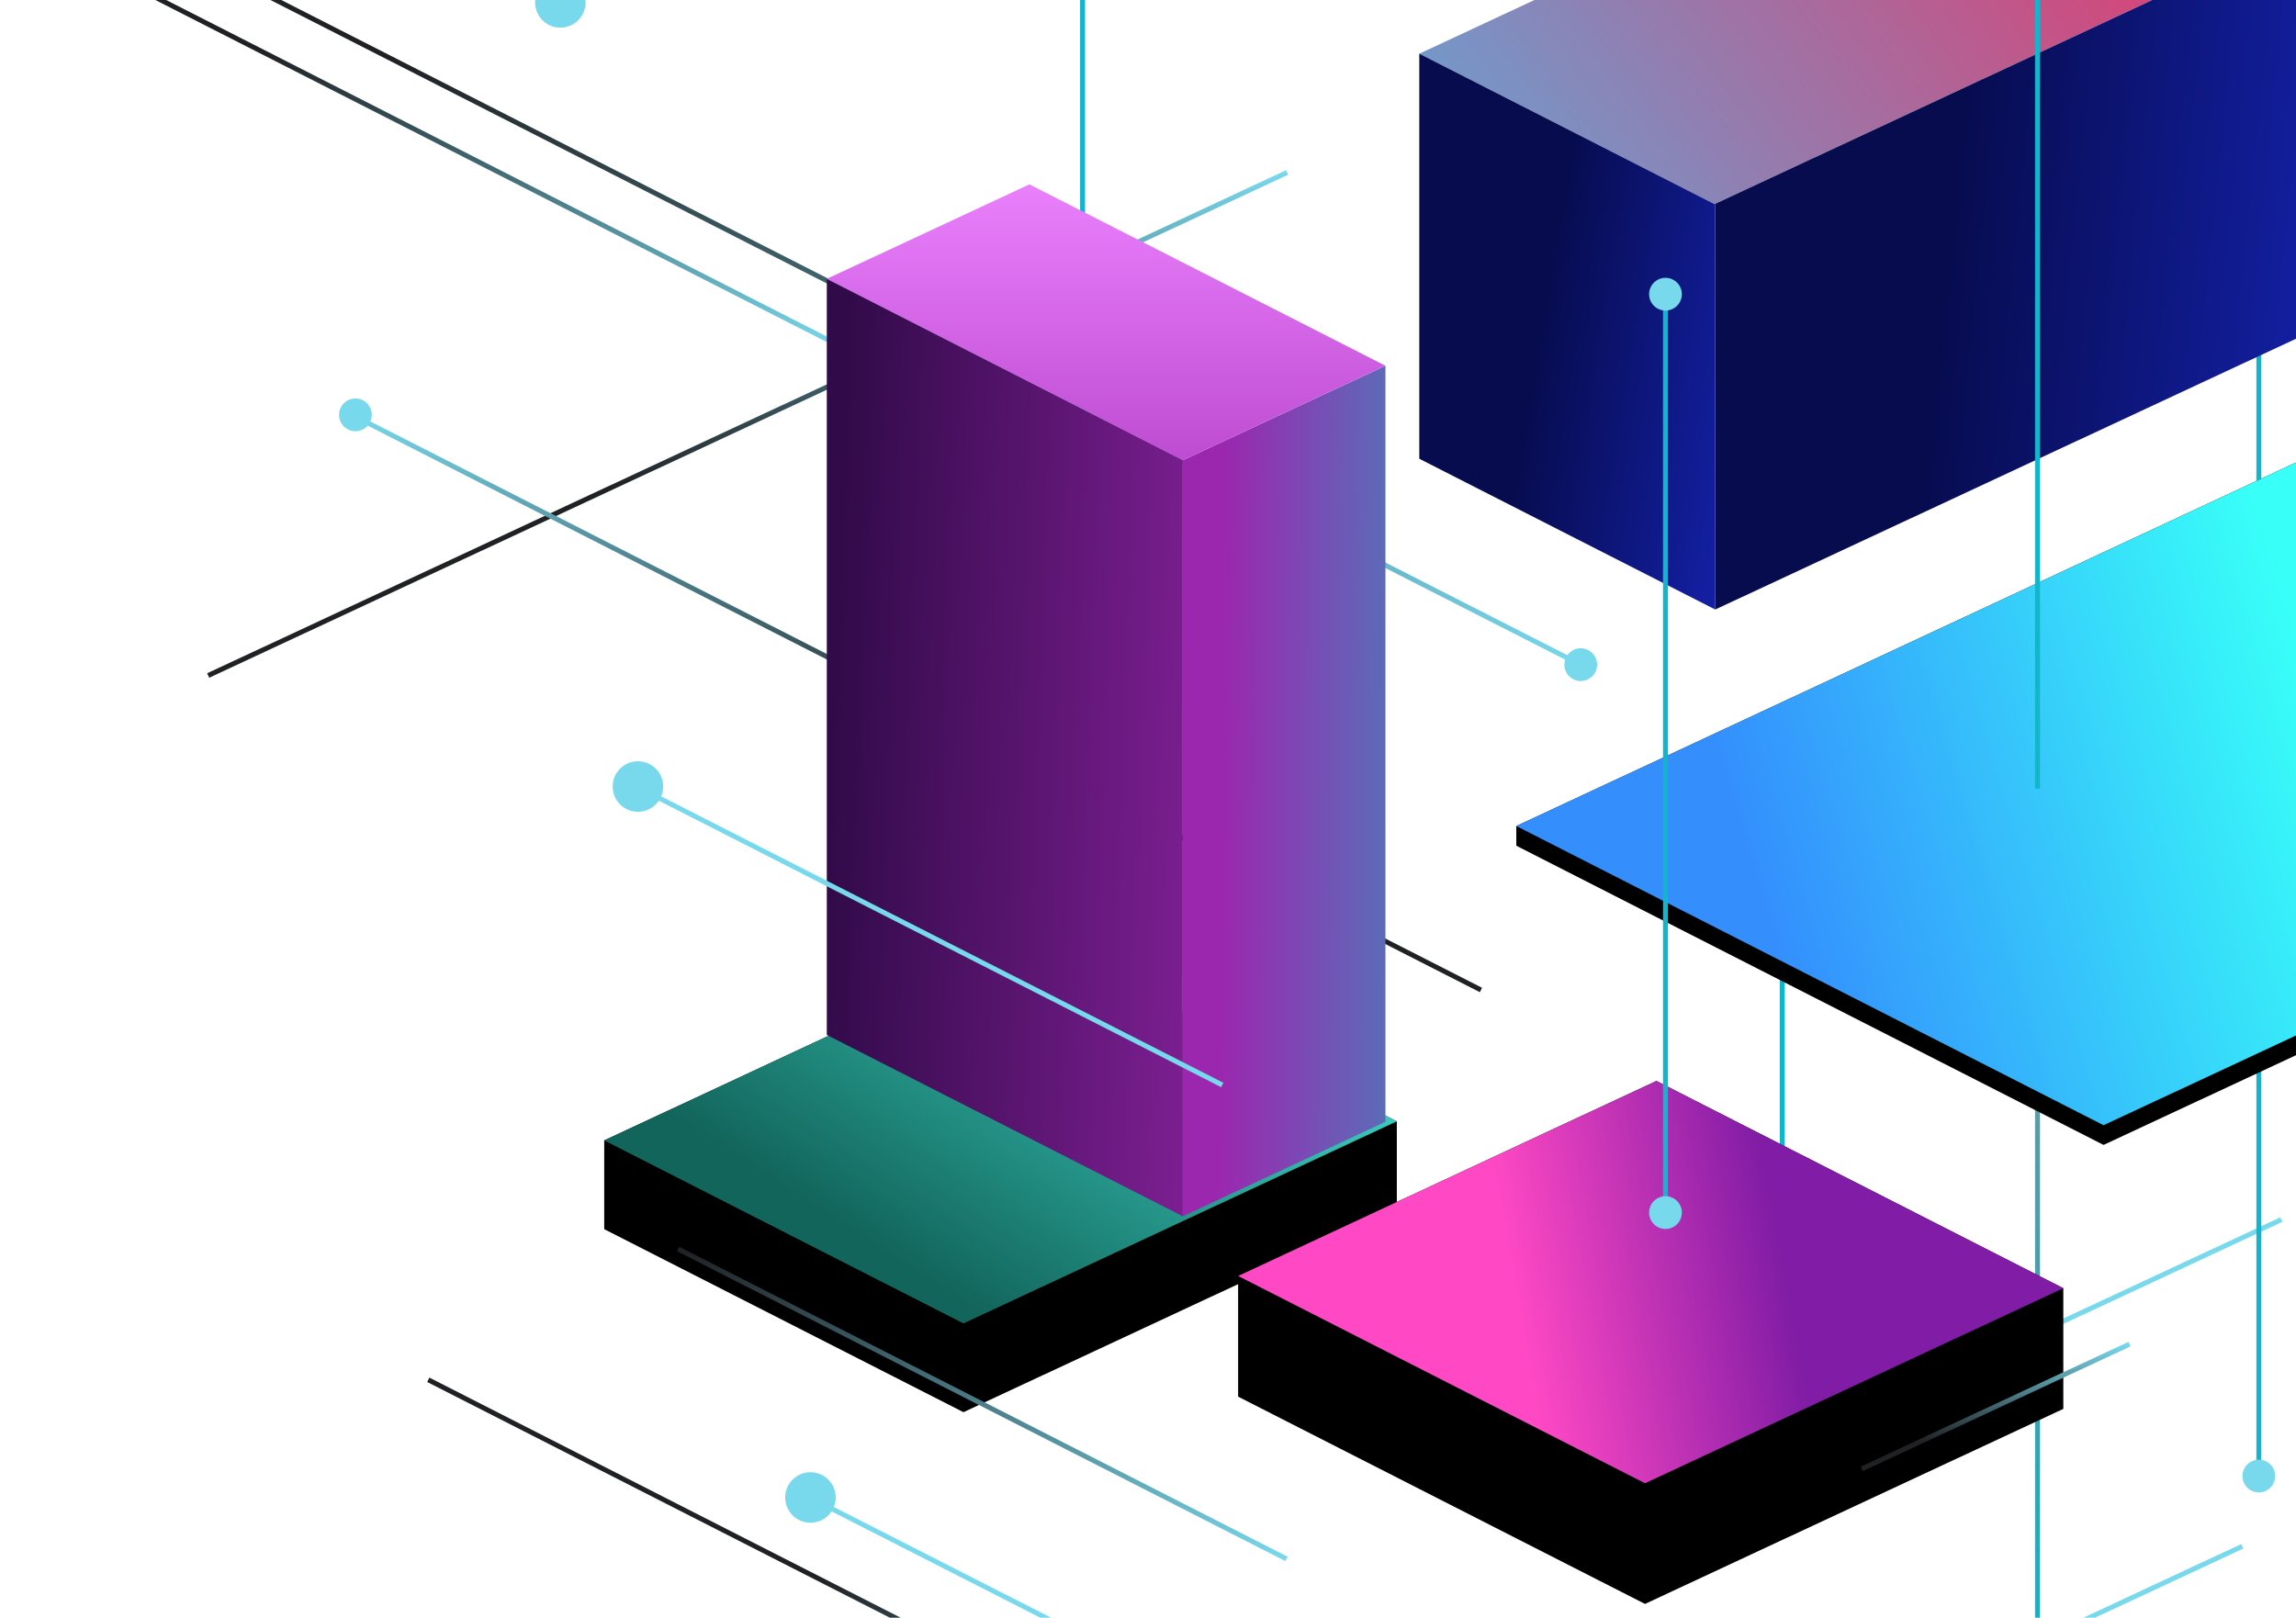 <svg width="386" height="272" viewBox="0 0 386 272" fill="none" xmlns="http://www.w3.org/2000/svg">
<g clip-path="url(#clip0_618_1196)">
<path d="M35 113.579L216.379 29" stroke="url(#paint0_linear_618_1196)" stroke-width="0.828" stroke-miterlimit="10"/>
<path d="M58.166 69.235L248.978 166.459" stroke="url(#paint1_linear_618_1196)" stroke-width="0.828" stroke-miterlimit="10"/>
<path d="M139.08 253.294L307.211 338.96" stroke="#78D9EC" stroke-width="0.828" stroke-miterlimit="10"/>
<path d="M72 232L226.836 310.893" stroke="url(#paint2_linear_618_1196)" stroke-width="0.828" stroke-miterlimit="10"/>
<path d="M29.894 -8.398L266.418 112.118" stroke="url(#paint3_linear_618_1196)" stroke-width="0.828" stroke-miterlimit="10"/>
<path d="M10.545 -8.398L141.946 58.554" stroke="url(#paint4_linear_618_1196)" stroke-width="0.828" stroke-miterlimit="10"/>
<path d="M371.357 97.087L409.611 79.249" stroke="#78D9EC" stroke-width="0.828" stroke-miterlimit="10"/>
<path d="M304.358 119.834L409.611 70.754" stroke="#78D9EC" stroke-width="0.828" stroke-miterlimit="10"/>
<path d="M307.231 240.64L383.543 205.055" stroke="#78D9EC" stroke-width="0.828" stroke-miterlimit="10"/>
<path d="M306 293.091L376.964 260" stroke="#78D9EC" stroke-width="0.828" stroke-miterlimit="10"/>
<path d="M352.699 46.712L409.611 20.174" stroke="#78D9EC" stroke-width="0.828" stroke-miterlimit="10"/>
<path d="M182 -83V210.85" stroke="#12B5CB" stroke-width="0.828" stroke-miterlimit="10"/>
<path d="M299.634 128.691V199.745" stroke="#12B5CB" stroke-width="0.828" stroke-miterlimit="10"/>
<path d="M379.753 -3V248.185" stroke="#12B5CB" stroke-width="0.828" stroke-miterlimit="10"/>
<path d="M342.545 170.014V295.305" stroke="url(#paint5_linear_618_1196)" stroke-width="0.828" stroke-miterlimit="10"/>
<path d="M107.248 136.495C109.593 136.495 111.495 134.593 111.495 132.248C111.495 129.902 109.593 128 107.248 128C104.902 128 103 129.902 103 132.248C103 134.593 104.902 136.495 107.248 136.495Z" fill="#78D9EC"/>
<path d="M136.253 256.036C138.599 256.036 140.501 254.134 140.501 251.788C140.501 249.442 138.599 247.541 136.253 247.541C133.908 247.541 132.006 249.442 132.006 251.788C132.006 254.134 133.908 256.036 136.253 256.036Z" fill="#78D9EC"/>
<path d="M59.753 72.507C61.274 72.507 62.507 71.274 62.507 69.753C62.507 68.233 61.274 67 59.753 67C58.233 67 57 68.233 57 69.753C57 71.274 58.233 72.507 59.753 72.507Z" fill="#78D9EC"/>
<path d="M265.753 114.507C267.274 114.507 268.507 113.274 268.507 111.753C268.507 110.233 267.274 109 265.753 109C264.233 109 263 110.233 263 111.753C263 113.274 264.233 114.507 265.753 114.507Z" fill="#78D9EC"/>
<path d="M379.753 250.94C381.274 250.94 382.506 249.708 382.506 248.187C382.506 246.666 381.274 245.434 379.753 245.434C378.233 245.434 377 246.666 377 248.187C377 249.708 378.233 250.94 379.753 250.94Z" fill="#78D9EC"/>
<path d="M94.206 4.654C96.552 4.654 98.454 2.752 98.454 0.406C98.454 -1.94 96.552 -3.841 94.206 -3.841C91.861 -3.841 89.959 -1.94 89.959 0.406C89.959 2.752 91.861 4.654 94.206 4.654Z" fill="#78D9EC"/>
<path d="M234.832 188.548L174.436 157.774L101.581 191.747V206.673L161.978 237.446L234.832 203.474V188.548Z" fill="black"/>
<path d="M161.978 222.521L234.832 188.548L174.436 157.774L101.581 191.747L161.978 222.521Z" fill="url(#paint6_linear_618_1196)"/>
<path d="M288.251 34.319L405.519 -20.364L348.042 -42L238.614 9.027L288.251 34.319Z" fill="url(#paint7_linear_618_1196)"/>
<path d="M405.518 47.855V-20.364L288.25 34.319L288.362 34.376V102.485L405.518 47.855Z" fill="url(#paint8_linear_618_1196)"/>
<path d="M238.609 9.024V77.135L288.363 102.486V34.375L238.609 9.024Z" fill="url(#paint9_linear_618_1196)"/>
<path d="M254.921 138.889V142.202L353.648 192.508L405.518 168.32V68.664L254.921 138.889Z" fill="black"/>
<path d="M405.518 68.664L254.921 138.889L353.648 189.195L405.518 165.007V68.664Z" fill="url(#paint10_linear_618_1196)"/>
<path d="M346.882 216.603L278.482 181.749L208.153 214.544V234.833L276.554 269.686L346.882 236.892V216.603Z" fill="black"/>
<path d="M346.882 216.603L278.482 181.749L208.153 214.544L276.554 249.397L346.882 216.603Z" fill="url(#paint11_linear_618_1196)"/>
<path d="M198.85 77.381L139 46.885V174.013L198.852 204.51L198.85 204.508V77.381Z" fill="url(#paint12_linear_618_1196)"/>
<path d="M198.852 77.382L198.85 77.381V204.508L198.852 204.51L232.919 188.624V61.497L198.852 77.382Z" fill="url(#paint13_linear_618_1196)"/>
<path d="M232.919 61.497L173.066 31L139 46.885L198.852 77.382L232.919 61.497Z" fill="url(#paint14_linear_618_1196)"/>
<path d="M110.074 133.815L205.481 182.427" stroke="#78D9EC" stroke-width="0.828" stroke-miterlimit="10"/>
<path d="M313 246.986L358.004 226" stroke="url(#paint15_linear_618_1196)" stroke-width="0.828" stroke-miterlimit="10"/>
<path d="M279.997 49.465V203.887" stroke="#12B5CB" stroke-width="0.828" stroke-miterlimit="10"/>
<path d="M114 210L216.28 262.114" stroke="url(#paint16_linear_618_1196)" stroke-width="0.828" stroke-miterlimit="10"/>
<path d="M279.997 52.219C281.518 52.219 282.751 50.986 282.751 49.465C282.751 47.945 281.518 46.712 279.997 46.712C278.477 46.712 277.244 47.945 277.244 49.465C277.244 50.986 278.477 52.219 279.997 52.219Z" fill="#78D9EC"/>
<path d="M279.997 206.64C281.518 206.64 282.751 205.407 282.751 203.886C282.751 202.366 281.518 201.133 279.997 201.133C278.477 201.133 277.244 202.366 277.244 203.886C277.244 205.407 278.477 206.64 279.997 206.64Z" fill="#78D9EC"/>
<path d="M342.545 -10.515V132.614" stroke="#12B5CB" stroke-width="0.828" stroke-miterlimit="10"/>
</g>
<defs>
<linearGradient id="paint0_linear_618_1196" x1="125.69" y1="29" x2="125.69" y2="113.579" gradientUnits="userSpaceOnUse">
<stop stop-color="#78D9EC"/>
<stop offset="0.63" stop-color="#202124"/>
</linearGradient>
<linearGradient id="paint1_linear_618_1196" x1="153.572" y1="69.235" x2="153.572" y2="166.459" gradientUnits="userSpaceOnUse">
<stop stop-color="#78D9EC"/>
<stop offset="0.57" stop-color="#202124"/>
</linearGradient>
<linearGradient id="paint2_linear_618_1196" x1="149.418" y1="232" x2="149.418" y2="310.893" gradientUnits="userSpaceOnUse">
<stop offset="0.42" stop-color="#202124"/>
<stop offset="1" stop-color="#78D9EC"/>
</linearGradient>
<linearGradient id="paint3_linear_618_1196" x1="148.156" y1="10" x2="148.156" y2="112.118" gradientUnits="userSpaceOnUse">
<stop stop-color="#202124"/>
<stop offset="1" stop-color="#78D9EC"/>
</linearGradient>
<linearGradient id="paint4_linear_618_1196" x1="76.246" y1="8.5" x2="76.246" y2="58.554" gradientUnits="userSpaceOnUse">
<stop stop-color="#202124"/>
<stop offset="1" stop-color="#78D9EC"/>
</linearGradient>
<linearGradient id="paint5_linear_618_1196" x1="343.045" y1="59.5" x2="343.045" y2="295.305" gradientUnits="userSpaceOnUse">
<stop stop-color="#202124" stop-opacity="0.353"/>
<stop offset="1" stop-color="#12B5CB"/>
</linearGradient>
<linearGradient id="paint6_linear_618_1196" x1="191.065" y1="118.567" x2="136.696" y2="202.786" gradientUnits="userSpaceOnUse">
<stop stop-color="#50FFEF"/>
<stop offset="1" stop-color="#12655B"/>
</linearGradient>
<linearGradient id="paint7_linear_618_1196" x1="350.641" y1="-50.803" x2="194.834" y2="68.36" gradientUnits="userSpaceOnUse">
<stop stop-color="#E7366A"/>
<stop offset="1" stop-color="#34CEFE"/>
</linearGradient>
<linearGradient id="paint8_linear_618_1196" x1="453.5" y1="-20" x2="334.769" y2="-32.011" gradientUnits="userSpaceOnUse">
<stop stop-color="#1E31EE"/>
<stop offset="1" stop-color="#070C4F"/>
</linearGradient>
<linearGradient id="paint9_linear_618_1196" x1="342" y1="-26" x2="274.124" y2="-37.22" gradientUnits="userSpaceOnUse">
<stop stop-color="#1E31EE"/>
<stop offset="1" stop-color="#070C4F"/>
</linearGradient>
<linearGradient id="paint10_linear_618_1196" x1="379.599" y1="85.784" x2="285.111" y2="114.119" gradientUnits="userSpaceOnUse">
<stop stop-color="#38FFF8"/>
<stop offset="1" stop-color="#348FFD"/>
</linearGradient>
<linearGradient id="paint11_linear_618_1196" x1="256.329" y1="225.062" x2="300.822" y2="217.014" gradientUnits="userSpaceOnUse">
<stop stop-color="#FE48C4"/>
<stop offset="1" stop-color="#801CA5"/>
</linearGradient>
<linearGradient id="paint12_linear_618_1196" x1="284" y1="162" x2="138.262" y2="156.836" gradientUnits="userSpaceOnUse">
<stop stop-color="#5771B9"/>
<stop offset="0.399" stop-color="#9B27AF"/>
<stop offset="1" stop-color="#310A49"/>
</linearGradient>
<linearGradient id="paint13_linear_618_1196" x1="235.337" y1="150.08" x2="205.234" y2="149.898" gradientUnits="userSpaceOnUse">
<stop stop-color="#5771B9"/>
<stop offset="1" stop-color="#9B27AF"/>
</linearGradient>
<linearGradient id="paint14_linear_618_1196" x1="185.959" y1="31" x2="185.959" y2="77.382" gradientUnits="userSpaceOnUse">
<stop stop-color="#EA80FC"/>
<stop offset="1" stop-color="#BE4CD2"/>
</linearGradient>
<linearGradient id="paint15_linear_618_1196" x1="335.502" y1="226" x2="335.502" y2="246.986" gradientUnits="userSpaceOnUse">
<stop stop-color="#78D9EC"/>
<stop offset="0.785" stop-color="#202124"/>
</linearGradient>
<linearGradient id="paint16_linear_618_1196" x1="165.14" y1="210" x2="165.14" y2="262.114" gradientUnits="userSpaceOnUse">
<stop stop-color="#202124"/>
<stop offset="1" stop-color="#78D9EC"/>
</linearGradient>
<clipPath id="clip0_618_1196">
<rect width="409.786" height="337.68" fill="white" transform="translate(0 -42)"/>
</clipPath>
</defs>
</svg>
